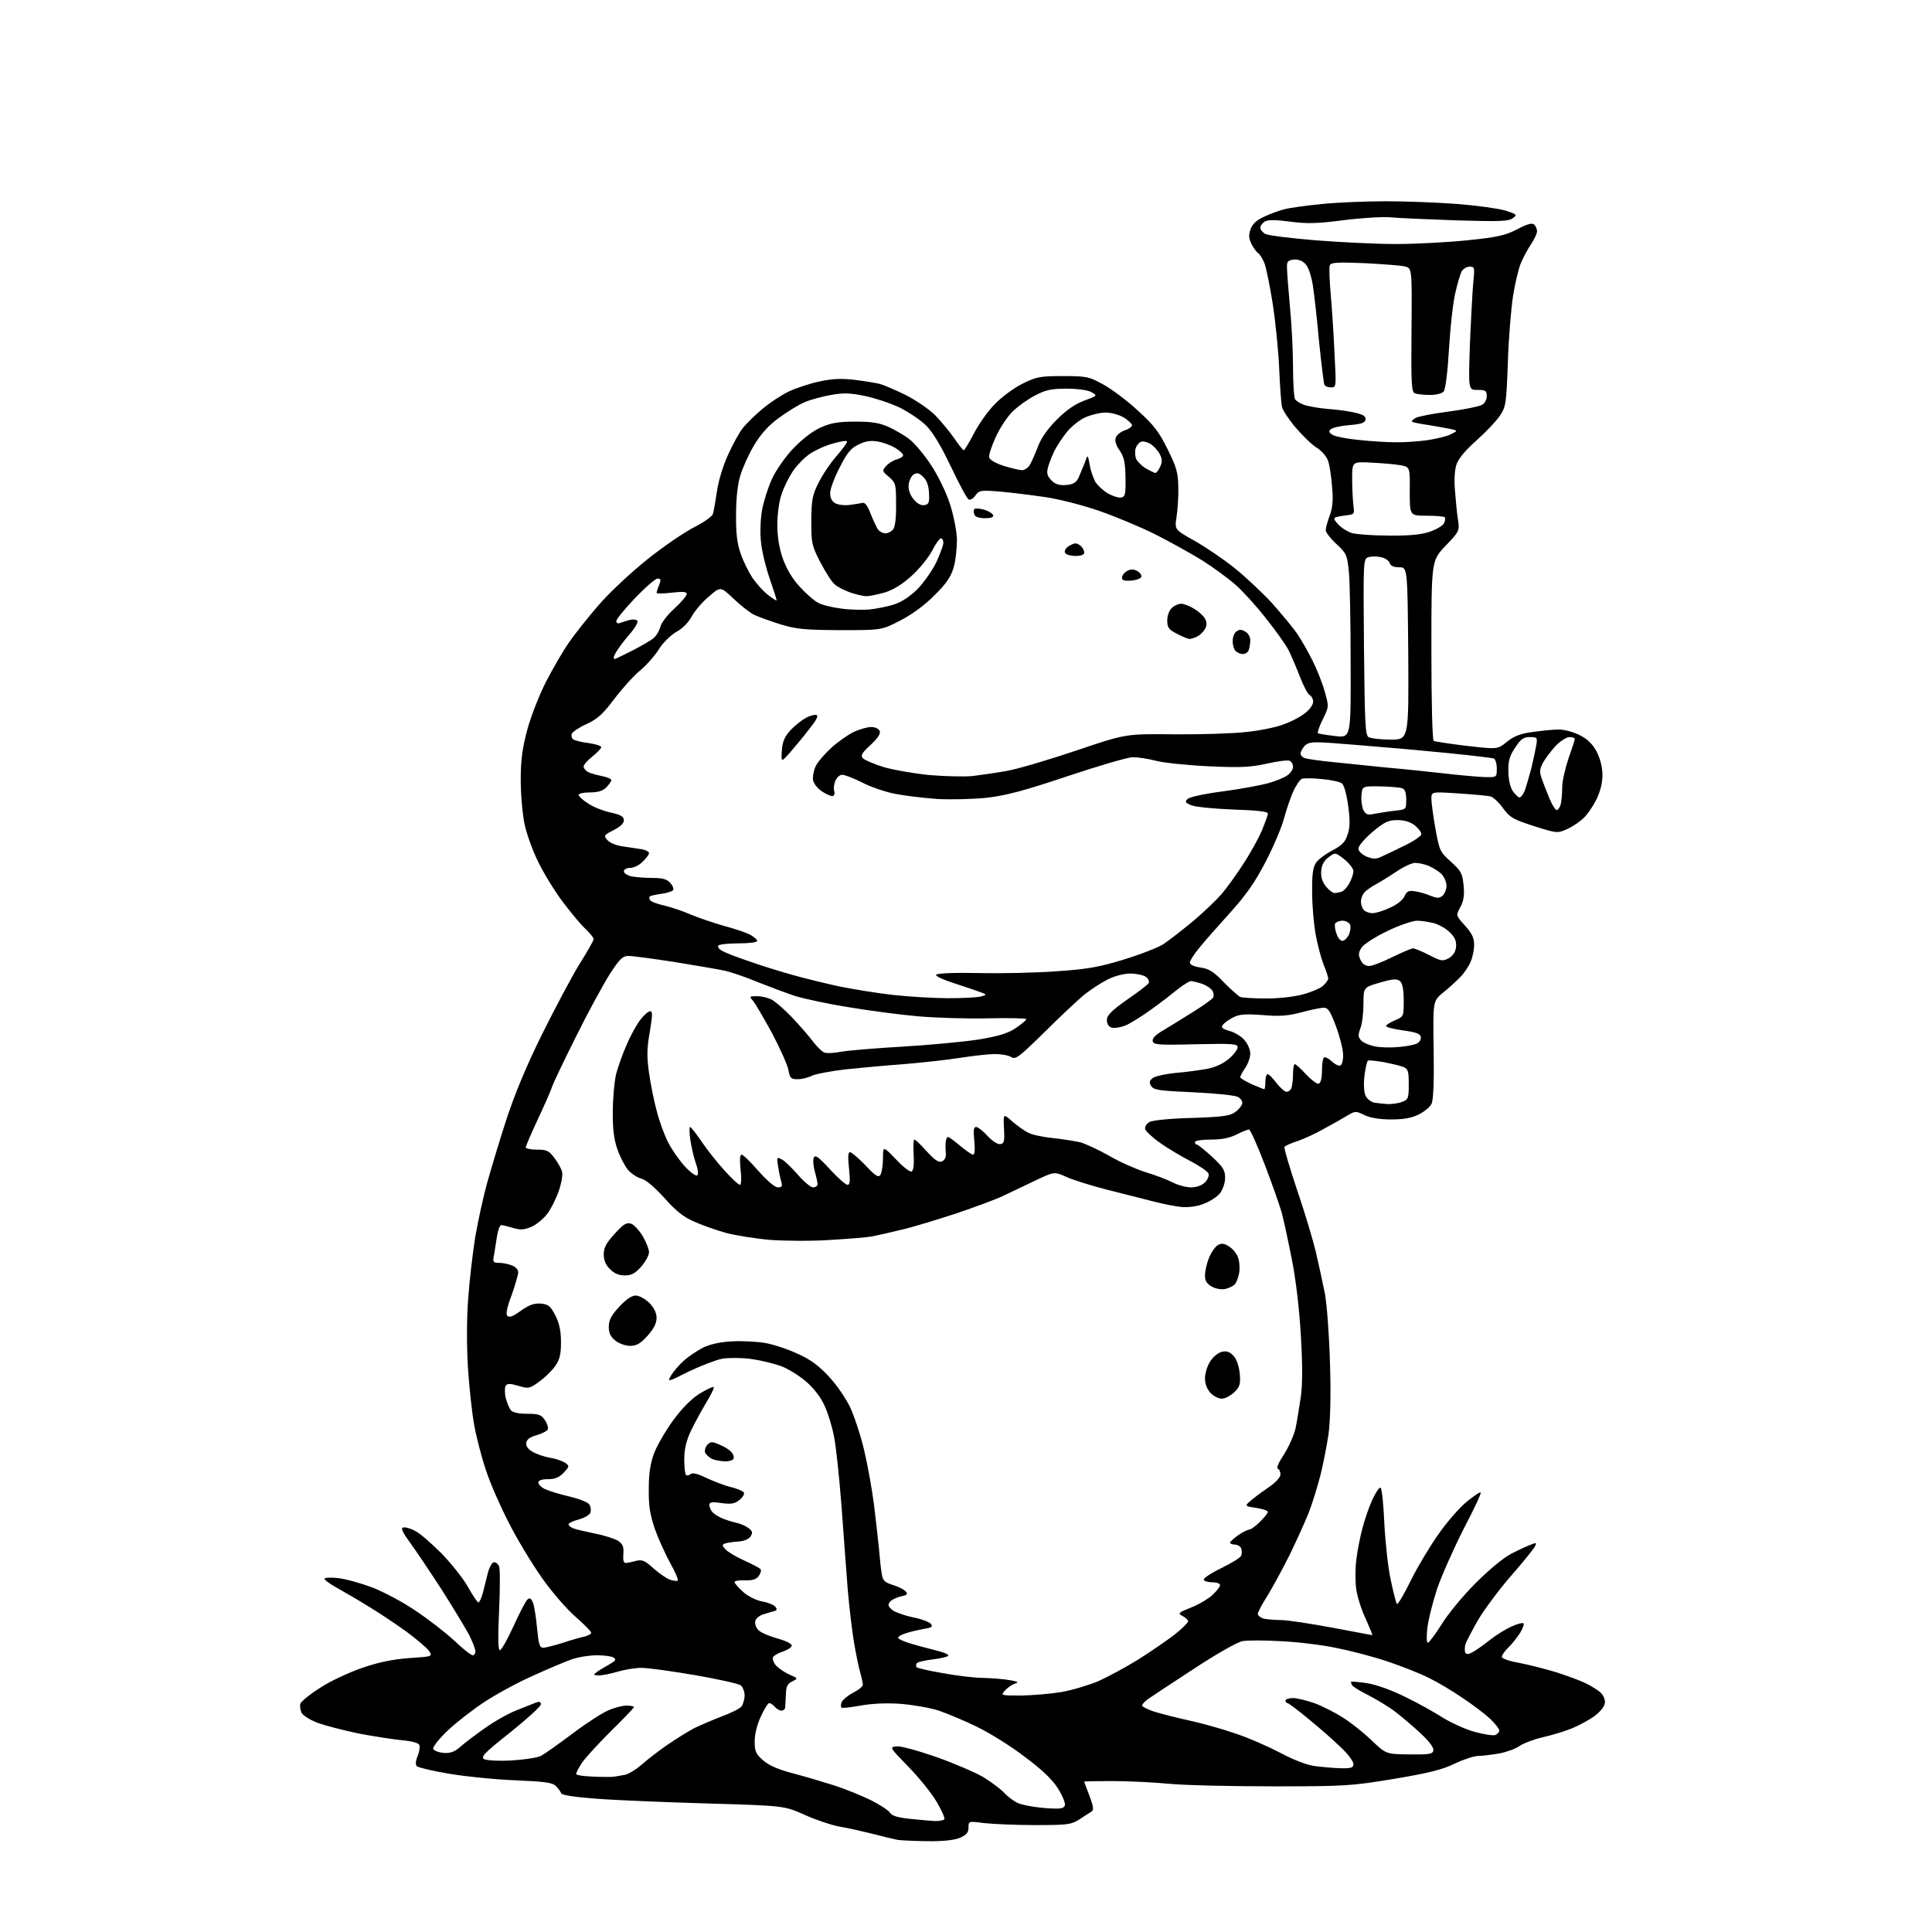 <?xml version="1.0" encoding="UTF-8" standalone="no"?>
<svg 
  version="1.1" 
  xmlns="http://www.w3.org/2000/svg" 
  xmlns:xlink="http://www.w3.org/1999/xlink" 
  xmlns:svg="http://www.w3.org/2000/svg"
  xmlns:rdf="http://www.w3.org/1999/02/22-rdf-syntax-ns#"
  xmlns:cc="http://creativecommons.org/ns#"
  xmlns:dc="http://purl.org/dc/elements/1.1/"
  viewBox="0 0 768 768"
  width="768"
  height="768"
>
<style>svg {background-color: white; }</style>"
<path stroke="none" fill="black" fill-rule="evenodd" d="M368.3,731.9C362.9,731.8 357.6,731.6 356.5,731.3C355.4,731.1 351.1,730.1 347.0,729.0C342.9,728.0 336.9,726.6 333.7,726.1C330.5,725.5 324.2,723.4 319.8,721.4C311.7,717.8 311.7,717.8 281.0,716.9C264.1,716.4 244.3,715.6 236.9,715.0C228.7,714.4 223.4,713.6 223.1,712.9C222.9,712.3 222.0,711.0 221.0,710.0C219.6,708.6 216.7,708.2 204.9,707.7C197.0,707.4 185.1,706.2 178.6,705.1C172.0,704.0 166.2,702.6 165.7,702.1C165.1,701.5 165.2,700.0 166.0,698.1C166.7,696.4 167.0,694.4 166.7,693.7C166.4,692.8 163.7,692.1 159.2,691.7C155.4,691.3 147.7,690.1 142.1,689.0C136.5,687.8 129.4,686.0 126.4,684.9C123.4,683.8 120.5,682.0 119.9,680.9C119.4,679.8 119.1,678.2 119.4,677.2C119.8,676.3 123.3,673.4 127.3,670.9C131.2,668.3 138.8,664.8 144.0,663.0C150.7,660.7 156.2,659.6 162.8,659.1C172.0,658.5 172.0,658.5 170.5,656.2C169.6,655.0 165.6,651.6 161.7,648.7C157.7,645.8 151.1,641.4 147.0,638.9C142.9,636.3 137.1,633.0 134.3,631.4C131.4,629.8 129.0,628.1 129.0,627.6C129.0,627.1 131.4,627.0 134.3,627.3C137.2,627.6 143.3,629.3 147.9,631.0C152.5,632.8 160.3,636.9 165.2,640.3C170.2,643.6 177.0,648.9 180.5,652.1C183.9,655.4 187.3,658.0 187.9,658.0C188.5,658.0 189.0,657.3 189.0,656.5C189.0,655.6 187.9,652.8 186.6,650.1C185.2,647.5 180.4,639.5 175.9,632.4C171.3,625.3 165.6,616.8 163.2,613.5C159.9,609.0 159.2,607.4 160.3,607.2C161.2,607.0 163.3,607.6 165.1,608.6C166.9,609.5 171.5,613.5 175.4,617.4C179.3,621.4 184.1,627.4 186.0,630.8C187.9,634.2 189.8,637.0 190.2,637.0C190.6,637.0 191.4,635.2 192.0,633.0C192.5,630.8 193.5,627.2 194.0,625.0C194.6,622.8 195.7,621.0 196.4,621.0C197.2,621.0 198.1,621.8 198.4,622.7C198.8,623.6 198.8,631.5 198.4,640.2C197.9,650.7 198.0,656.0 198.7,656.0C199.3,656.0 201.7,651.7 204.1,646.5C206.5,641.2 209.0,636.4 209.7,635.8C210.6,635.0 211.2,635.4 211.9,637.2C212.4,638.5 213.1,643.0 213.5,647.3C214.1,653.6 214.5,655.0 215.9,655.0C216.9,655.0 220.3,654.1 223.6,653.1C226.8,652.0 230.7,650.9 232.2,650.6C233.8,650.2 235.0,649.6 235.0,649.0C235.0,648.5 232.2,645.7 228.9,642.8C225.5,639.9 219.4,632.9 215.4,627.2C211.4,621.5 205.4,611.6 202.2,605.2C198.9,598.8 194.8,589.5 193.2,584.5C191.5,579.5 189.4,571.5 188.5,566.5C187.6,561.5 186.5,551.2 186.0,543.5C185.5,535.3 185.5,524.1 186.1,516.4C186.6,509.2 187.9,498.1 188.9,491.8C190.0,485.5 192.1,475.8 193.6,470.4C195.1,464.9 198.5,453.7 201.2,445.3C204.5,435.2 209.2,423.8 215.4,411.3C220.5,401.0 227.2,388.4 230.3,383.3C233.5,378.3 236.0,373.8 236.0,373.3C236.0,372.8 234.6,371.1 232.9,369.4C231.1,367.8 227.0,362.9 223.7,358.5C220.4,354.1 216.0,346.9 213.9,342.5C211.7,338.1 209.3,331.4 208.5,327.5C207.7,323.6 207.0,315.8 207.0,310.1C207.0,302.1 207.6,297.6 209.6,290.1C211.0,284.8 214.4,276.2 217.1,270.9C219.8,265.7 223.9,258.6 226.3,255.2C228.6,251.9 233.9,245.2 238.0,240.5C242.2,235.6 250.8,227.6 257.4,222.3C263.9,217.1 272.3,211.4 276.1,209.5C279.8,207.6 283.1,205.3 283.4,204.3C283.7,203.3 284.4,199.3 285.0,195.3C285.6,191.1 287.4,185.2 289.4,180.8C291.2,176.8 293.8,172.1 295.1,170.4C296.4,168.7 299.9,165.2 302.9,162.7C305.8,160.2 310.7,157.0 313.6,155.6C316.6,154.2 322.1,152.4 325.9,151.6C331.0,150.5 334.6,150.4 339.8,151.0C343.7,151.5 348.1,152.2 349.7,152.6C351.2,153.0 355.9,155.0 360.0,157.0C364.1,159.1 369.4,162.7 371.8,165.1C374.1,167.5 377.5,171.6 379.3,174.2C381.1,176.8 382.8,179.0 383.1,179.0C383.4,179.0 385.2,176.0 387.1,172.4C389.0,168.7 392.7,163.4 395.5,160.6C398.2,157.8 403.2,154.1 406.5,152.5C412.0,149.8 413.4,149.5 422.5,149.5C431.9,149.5 432.9,149.7 438.5,152.8C441.8,154.6 448.0,159.2 452.2,163.1C458.6,168.9 460.7,171.6 464.1,178.5C467.7,185.7 468.3,187.9 468.4,193.7C468.5,197.4 468.1,202.8 467.7,205.5C466.9,210.5 466.9,210.5 474.7,214.9C479.0,217.3 486.1,222.1 490.5,225.6C494.9,229.1 501.7,235.5 505.6,239.7C509.4,244.0 514.0,249.5 515.7,252.0C517.4,254.5 520.1,259.3 521.8,262.7C523.5,266.1 525.7,271.6 526.6,274.9C528.3,280.9 528.3,280.9 525.8,286.0C524.4,288.8 523.6,291.2 523.9,291.5C524.3,291.7 527.4,292.2 530.8,292.6C537.0,293.3 537.0,293.3 536.9,263.9C536.9,247.7 536.6,231.3 536.2,227.3C535.5,220.5 535.2,219.9 531.2,216.2C528.9,214.1 527.0,211.6 527.0,210.8C527.0,209.9 527.7,207.3 528.6,204.9C529.8,201.6 530.0,198.6 529.5,193.3C529.2,189.3 528.5,184.7 527.9,183.1C527.3,181.4 525.3,179.1 523.3,177.9C521.4,176.7 517.7,173.1 514.9,169.8C512.2,166.6 509.8,162.9 509.6,161.7C509.3,160.5 508.8,153.7 508.5,146.5C508.2,139.3 507.0,127.7 505.9,120.6C504.8,113.6 503.3,106.3 502.6,104.5C501.8,102.7 500.7,100.9 500.1,100.6C499.5,100.2 498.3,98.6 497.5,97.0C496.4,94.8 496.3,93.5 497.1,91.2C497.8,89.1 499.5,87.5 502.4,86.2C504.7,85.1 508.4,83.7 510.5,83.2C512.7,82.6 519.4,81.7 525.4,81.1C531.4,80.5 542.9,80.0 550.9,80.0C558.9,80.0 571.7,80.5 579.5,81.1C587.2,81.7 595.7,82.9 598.4,83.7C603.1,85.2 603.2,85.4 601.4,86.7C599.8,88.0 596.2,88.1 579.0,87.6C567.7,87.2 556.0,86.7 553.0,86.4C550.0,86.1 541.6,86.6 534.3,87.5C523.6,88.9 519.5,89.0 512.9,88.1C507.4,87.4 504.2,87.3 502.9,88.0C501.9,88.6 501.0,89.7 501.0,90.5C501.0,91.3 501.9,92.4 503.0,93.0C504.1,93.6 513.0,94.7 522.7,95.5C532.5,96.3 547.0,97.0 555.0,97.0C563.0,97.0 575.8,96.3 583.5,95.5C595.2,94.3 598.4,93.6 603.2,91.1C607.2,89.0 609.1,88.5 609.9,89.3C610.5,89.9 611.0,91.1 611.0,92.0C611.0,92.8 609.9,95.1 608.6,97.1C607.3,99.0 605.5,102.4 604.6,104.5C603.7,106.6 602.3,112.4 601.5,117.4C600.7,122.4 599.7,134.4 599.4,144.0C598.8,160.6 598.6,161.7 596.2,165.3C594.8,167.4 590.6,171.8 586.9,175.1C582.5,179.0 579.7,182.4 579.0,184.6C578.2,186.8 578.0,191.0 578.4,195.3C578.7,199.3 579.2,204.4 579.6,206.8C580.2,211.0 580.1,211.3 574.6,217.0C569.0,222.9 569.0,222.9 569.0,258.4C569.0,279.5 569.4,294.1 569.9,294.5C570.5,294.8 576.4,295.7 583.1,296.5C595.3,297.9 595.3,297.9 599.0,294.9C601.7,292.7 604.4,291.6 609.1,291.0C612.6,290.5 617.3,290.0 619.6,290.0C621.9,290.0 625.6,291.0 628.1,292.3C631.2,293.9 633.2,295.9 634.8,299.0C636.2,301.8 637.0,305.2 637.0,308.2C637.0,311.3 636.1,314.7 634.6,317.8C633.3,320.4 631.1,323.7 629.6,325.1C628.2,326.5 625.3,328.5 623.1,329.5C619.1,331.3 619.0,331.3 609.8,328.4C601.5,325.7 600.2,325.0 597.5,321.3C595.9,319.0 593.6,316.9 592.5,316.6C591.4,316.3 585.7,315.8 579.8,315.4C569.0,314.7 569.0,314.7 569.0,317.5C569.0,319.0 569.7,324.3 570.6,329.4C572.2,338.2 572.4,338.6 576.7,342.5C580.8,346.2 581.3,347.1 581.8,351.9C582.2,356.0 581.8,358.2 580.5,360.6C578.7,363.9 578.7,363.9 582.4,368.0C585.1,371.0 586.0,372.9 586.0,375.5C586.0,377.5 585.4,380.5 584.6,382.3C583.9,384.1 582.0,386.9 580.4,388.5C578.8,390.1 575.7,393.0 573.5,394.7C569.6,398.0 569.6,398.0 569.9,417.4C570.1,430.3 569.8,437.5 569.0,438.9C568.4,440.1 566.2,441.9 564.0,443.0C561.2,444.4 558.1,445.0 553.1,445.0C548.5,445.0 544.8,444.4 542.5,443.3C539.0,441.6 538.7,441.6 535.7,443.4C533.9,444.5 529.8,446.8 526.5,448.6C523.2,450.5 518.4,452.7 515.8,453.6C513.2,454.4 510.8,455.5 510.6,455.9C510.3,456.3 512.6,464.0 515.6,473.0C518.7,482.0 522.0,493.2 523.1,497.8C524.2,502.5 525.8,509.9 526.7,514.4C527.5,518.9 528.4,531.2 528.7,542.2C529.1,554.9 528.8,564.8 528.1,570.2C527.4,574.8 526.0,582.0 524.9,586.4C523.8,590.7 521.8,597.2 520.4,600.9C519.0,604.5 515.5,612.2 512.7,618.0C509.8,623.8 505.8,631.1 503.8,634.4C501.7,637.6 500.0,640.9 500.0,641.5C500.0,642.2 501.0,643.0 502.2,643.4C503.5,643.7 506.6,644.0 509.2,644.0C511.7,644.0 520.9,645.4 529.5,647.0C538.1,648.6 545.3,650.0 545.5,650.0C545.7,650.0 544.5,647.1 542.9,643.5C541.2,640.0 539.5,634.6 539.1,631.5C538.7,628.5 538.7,623.2 539.2,619.7C539.6,616.3 540.7,610.8 541.6,607.5C542.4,604.2 544.2,599.1 545.5,596.2C546.9,593.2 548.3,591.1 548.8,591.4C549.3,591.7 550.0,598.1 550.3,605.7C550.7,613.3 551.8,623.5 552.9,628.3C553.9,633.1 555.0,637.3 555.3,637.6C555.6,638.0 558.2,633.7 560.9,628.1C563.7,622.5 568.7,614.2 572.0,609.6C575.2,605.0 580.2,599.3 583.0,597.0C585.8,594.7 588.3,593.0 588.6,593.3C588.9,593.6 585.9,600.0 581.9,607.6C578.0,615.3 573.2,626.0 571.3,631.5C569.5,637.0 567.7,644.1 567.4,647.2C567.0,650.5 567.1,653.0 567.6,653.0C568.1,653.0 570.5,649.7 573.0,645.8C575.4,641.8 581.5,634.4 586.5,629.4C592.0,623.9 597.7,619.2 600.8,617.6C603.7,616.1 607.2,614.5 608.6,614.0C610.8,613.1 611.0,613.2 610.0,615.0C609.4,616.0 605.2,621.3 600.5,626.6C595.9,631.9 590.1,639.7 587.6,643.9C585.2,648.1 582.9,652.5 582.5,653.7C582.2,655.0 582.2,656.4 582.5,657.0C582.9,657.7 583.9,657.6 585.3,656.8C586.5,656.2 589.5,654.1 592.0,652.1C594.5,650.1 598.5,647.6 600.8,646.6C603.1,645.5 605.3,645.0 605.6,645.3C606.0,645.6 605.3,647.4 604.2,649.2C603.0,651.0 601.0,653.6 599.6,654.9C598.2,656.3 597.0,657.9 597.0,658.6C597.0,659.3 599.8,660.3 603.8,661.0C607.5,661.7 614.1,663.4 618.5,664.7C622.9,666.1 628.3,668.1 630.5,669.2C632.7,670.3 635.3,671.9 636.2,672.8C637.2,673.6 638.0,675.3 638.0,676.6C638.0,678.0 636.6,680.0 634.2,681.9C632.1,683.5 627.9,685.8 625.0,687.0C622.1,688.2 616.8,689.8 613.2,690.6C609.7,691.4 605.6,693.0 604.1,694.0C602.7,695.1 599.1,696.4 596.1,697.0C593.2,697.5 589.4,698.0 587.7,698.0C586.0,698.0 581.8,699.4 578.4,701.0C573.6,703.4 568.1,704.8 554.3,707.1C537.4,709.9 535.0,710.1 506.5,710.1C490.0,710.1 471.3,709.7 465.0,709.1C458.7,708.5 448.4,708.0 442.2,708.0C436.1,708.0 431.0,708.1 431.0,708.2C431.0,708.4 431.9,710.9 433.1,713.9C434.7,718.3 434.9,719.5 433.8,720.2C433.1,720.6 430.9,722.0 429.0,723.3C425.8,725.3 424.3,725.5 411.5,725.5C403.8,725.5 394.7,725.1 391.2,724.7C385.0,723.9 385.0,723.9 385.0,726.5C385.0,728.5 384.2,729.4 381.5,730.6C379.2,731.5 374.8,732.0 368.3,731.9zM371.7,723.9C373.4,723.9 375.1,723.6 375.4,723.2C375.7,722.7 374.3,719.6 372.3,716.2C370.3,712.8 365.3,706.6 361.1,702.3C353.6,694.6 353.5,694.5 356.4,694.2C358.0,694.0 364.9,695.9 372.4,698.5C379.6,701.1 388.0,704.7 391.0,706.5C394.0,708.4 397.6,711.0 399.0,712.5C400.4,714.0 402.7,715.8 404.3,716.6C405.8,717.4 410.5,718.3 414.9,718.7C421.4,719.2 422.8,719.0 423.3,717.7C423.6,716.9 422.4,713.9 420.6,711.0C418.4,707.5 414.3,703.5 407.4,698.4C402.0,694.2 393.4,688.9 388.5,686.5C383.6,684.1 376.7,681.2 373.2,680.0C369.8,678.9 362.9,677.7 358.0,677.3C352.1,676.9 346.5,677.2 342.0,678.0C338.1,678.7 334.8,679.1 334.5,678.8C334.2,678.5 334.2,677.5 334.6,676.6C335.0,675.7 337.0,674.0 339.1,672.9C341.3,671.8 343.0,670.4 343.0,669.7C343.0,669.0 342.5,666.9 342.0,665.0C341.4,663.1 340.3,657.7 339.5,653.0C338.7,648.3 337.6,638.9 337.0,632.0C336.5,625.1 335.3,610.0 334.5,598.5C333.6,587.0 332.3,574.5 331.5,570.9C330.8,567.2 329.2,561.9 327.9,559.1C326.6,555.9 323.8,552.2 320.8,549.5C318.1,547.1 313.5,544.2 310.6,543.1C307.6,542.0 302.2,540.7 298.5,540.2C294.7,539.7 289.7,539.7 287.1,540.1C284.6,540.6 278.6,542.9 273.8,545.2C265.2,549.5 265.2,549.5 266.8,546.7C267.8,545.1 270.0,542.5 271.8,540.9C273.6,539.3 277.0,537.0 279.3,535.8C282.1,534.4 286.0,533.5 291.0,533.2C295.1,533.0 301.2,533.3 304.4,533.9C307.7,534.5 313.4,536.4 317.2,538.2C322.2,540.4 325.6,543.0 329.5,547.2C332.5,550.4 336.2,555.8 337.9,559.3C339.5,562.7 342.0,570.2 343.4,576.0C344.8,581.8 346.6,591.7 347.4,598.0C348.2,604.3 349.1,612.6 349.5,616.5C349.8,620.4 350.3,624.7 350.6,626.2C351.0,628.4 352.0,629.2 355.1,630.1C357.3,630.8 359.5,631.9 360.1,632.7C361.0,633.7 360.6,634.1 358.1,634.6C356.4,635.0 354.5,635.9 353.8,636.7C352.8,638.0 353.0,638.5 354.7,640.0C355.9,640.9 359.6,642.2 362.8,642.9C366.1,643.5 369.3,644.7 370.0,645.5C370.9,646.6 370.5,647.0 367.3,647.5C365.2,647.9 362.0,648.6 360.2,649.2C358.5,649.7 357.0,650.6 357.0,651.0C357.0,651.5 359.4,652.6 362.2,653.4C365.1,654.3 369.6,655.4 372.2,656.1C374.9,656.7 377.0,657.6 377.0,658.1C377.0,658.5 374.3,659.2 371.0,659.6C367.7,660.0 364.7,660.7 364.4,661.2C364.1,661.7 364.1,662.4 364.4,662.8C364.8,663.1 369.4,664.2 374.8,665.1C380.1,666.1 387.4,667.0 391.0,667.0C394.6,667.1 399.3,667.5 401.5,667.9C404.8,668.5 405.1,668.7 403.4,669.3C402.2,669.7 400.5,670.9 399.5,672.0C397.7,674.0 397.8,674.0 406.1,674.0C410.7,673.9 417.9,673.3 422.0,672.6C426.1,671.9 432.7,669.9 436.6,668.3C440.4,666.6 447.6,662.7 452.6,659.6C457.5,656.5 463.9,652.1 466.9,649.8C469.9,647.4 472.3,645.0 472.3,644.5C472.3,644.0 471.3,643.0 470.1,642.4C468.1,641.3 468.3,641.1 473.5,639.0C476.6,637.8 480.4,635.5 482.0,634.0C483.7,632.4 485.0,630.7 485.0,630.1C485.0,629.5 483.7,629.0 482.1,629.0C480.4,629.0 478.8,628.6 478.5,628.0C478.2,627.5 481.3,625.4 485.4,623.4C489.5,621.4 493.1,619.2 493.4,618.4C493.7,617.6 493.7,616.3 493.4,615.5C493.0,614.7 491.9,614.0 490.9,614.0C489.9,614.0 489.0,613.7 489.0,613.2C489.0,612.8 490.5,611.5 492.3,610.2C494.1,609.0 496.1,608.0 496.7,608.0C497.3,608.0 499.2,606.6 500.9,604.9C502.6,603.2 504.0,601.5 504.0,601.0C504.0,600.5 501.9,599.8 499.3,599.4C494.6,598.7 494.6,598.7 497.7,596.1C499.4,594.7 502.7,592.3 504.9,590.8C507.3,589.1 509.0,587.2 509.0,586.1C509.0,585.0 508.5,584.0 507.9,583.8C507.3,583.6 508.4,581.2 510.3,578.3C512.2,575.4 514.3,570.7 515.0,567.8C515.6,564.9 516.5,559.2 517.1,555.2C517.8,550.3 517.8,542.4 517.1,530.7C516.5,520.4 515.1,508.3 513.5,500.5C512.1,493.4 510.3,485.0 509.5,482.0C508.6,479.0 505.6,470.3 502.7,462.8C499.8,455.2 497.0,449.0 496.5,449.0C495.9,449.0 493.7,449.9 491.5,451.0C488.8,452.4 485.6,453.0 481.3,453.0C477.8,453.0 475.0,453.4 475.0,454.0C475.0,454.6 475.4,455.0 475.8,455.0C476.2,455.0 478.9,457.2 481.8,459.8C486.2,463.9 487.0,465.2 487.0,468.2C487.0,470.2 486.1,472.8 485.0,474.3C483.9,475.7 481.0,477.6 478.6,478.5C475.9,479.6 472.5,480.0 469.8,479.8C467.4,479.6 462.4,478.6 458.5,477.6C454.6,476.6 446.3,474.5 440.0,472.9C433.7,471.3 426.4,469.0 423.8,467.8C419.1,465.7 419.1,465.7 411.3,469.4C407.0,471.5 401.2,474.2 398.5,475.5C395.8,476.8 387.4,479.9 380.0,482.4C372.6,484.8 362.9,487.8 358.5,488.8C354.1,489.9 348.7,491.1 346.6,491.5C344.4,491.9 336.9,492.5 329.9,492.9C322.9,493.4 312.4,493.3 306.4,492.9C300.5,492.4 292.4,491.1 288.6,490.1C284.7,489.0 279.0,487.0 275.9,485.6C271.7,483.8 268.6,481.3 264.0,476.1C260.0,471.7 256.6,468.9 254.9,468.5C253.3,468.1 251.0,466.6 249.6,465.0C248.3,463.4 246.4,459.7 245.4,456.8C244.1,453.1 243.5,448.7 243.6,442.0C243.6,436.8 244.2,430.0 244.9,427.0C245.7,424.0 247.6,418.6 249.2,415.1C250.7,411.5 253.2,407.1 254.6,405.3C256.0,403.5 257.7,402.0 258.4,402.0C259.5,402.0 259.4,403.5 258.3,410.2C257.1,416.9 257.1,420.1 258.0,426.5C258.6,430.9 260.0,437.8 261.1,441.8C262.1,445.8 264.2,451.4 265.6,454.1C267.0,456.9 270.0,461.2 272.2,463.6C274.5,466.1 276.7,467.7 277.2,467.2C277.7,466.7 277.4,464.5 276.5,462.1C275.7,459.8 274.8,455.7 274.4,453.0C274.0,450.2 274.0,448.0 274.3,448.0C274.7,448.0 276.7,450.6 278.9,453.8C281.1,457.1 285.2,462.2 288.0,465.3C290.9,468.5 293.6,471.0 294.1,471.0C294.7,471.0 294.8,468.6 294.4,465.0C294.0,461.1 294.1,459.0 294.8,459.0C295.4,459.0 298.4,461.9 301.5,465.5C305.0,469.4 308.0,472.0 309.2,472.0C310.8,472.0 311.1,471.6 310.6,469.8C310.2,468.5 309.6,465.8 309.3,463.6C308.7,460.0 308.8,459.8 310.8,460.9C312.0,461.5 314.8,464.3 317.2,467.0C319.6,469.8 322.3,472.0 323.2,472.0C324.2,472.0 325.0,471.4 325.0,470.8C325.0,470.1 324.5,467.8 323.9,465.7C323.3,463.5 323.1,461.1 323.5,460.2C324.0,458.9 325.4,459.9 329.9,464.8C333.0,468.2 336.2,471.0 336.9,471.0C337.9,471.0 338.0,469.4 337.5,464.5C337.0,459.9 337.1,458.0 337.9,458.0C338.5,458.0 341.3,460.4 344.0,463.2C348.1,467.6 349.2,468.2 350.0,467.0C350.5,466.2 351.0,463.2 351.0,460.5C351.0,455.5 351.0,455.5 356.1,460.8C358.8,463.7 361.6,465.9 362.3,465.7C363.1,465.4 363.4,463.3 363.2,459.2C363.0,455.8 363.1,453.0 363.5,453.0C363.9,453.0 366.1,455.1 368.4,457.7C371.5,461.1 373.1,462.2 374.4,461.7C375.4,461.3 376.1,460.1 376.0,458.8C375.9,457.5 375.8,455.5 375.9,454.2C376.0,453.0 376.4,452.0 376.8,452.0C377.3,452.0 379.5,453.6 381.7,455.5C384.0,457.4 386.3,459.0 386.8,459.0C387.5,459.0 387.6,456.9 387.3,453.5C386.9,449.3 387.0,448.0 388.0,448.0C388.8,448.0 390.8,449.6 392.6,451.6C394.6,453.7 396.6,455.0 397.7,454.8C399.2,454.5 399.4,453.6 399.1,448.5C398.8,442.6 398.8,442.6 402.4,445.8C404.4,447.5 407.3,449.6 408.8,450.3C410.3,451.1 414.6,452.0 418.5,452.4C422.4,452.8 427.3,453.6 429.5,454.1C431.6,454.7 436.8,457.1 441.0,459.5C445.1,461.9 451.5,464.7 455.2,465.9C458.9,467.0 463.7,468.8 465.9,469.9C468.1,471.1 471.5,472.0 473.5,472.0C475.7,472.0 477.8,471.2 479.0,470.0C480.1,468.9 480.7,467.4 480.4,466.5C480.0,465.6 476.8,463.4 473.1,461.5C469.5,459.6 464.0,456.4 461.0,454.2C458.0,452.1 455.4,449.6 455.2,448.8C455.0,447.9 455.8,446.6 457.0,446.0C458.2,445.3 465.6,444.6 473.8,444.4C485.9,444.0 488.9,443.6 491.0,442.1C492.4,441.1 493.6,439.6 493.8,438.7C494.0,437.8 493.2,436.6 492.0,436.0C490.8,435.4 482.9,434.6 474.3,434.2C460.8,433.6 458.6,433.3 457.6,431.7C456.7,430.3 456.9,429.6 458.3,428.5C459.3,427.8 463.4,426.9 467.3,426.5C471.3,426.2 476.9,425.4 479.8,424.9C483.3,424.2 486.3,422.8 488.6,420.8C490.5,419.2 492.0,417.1 492.0,416.3C492.0,414.9 489.8,414.8 475.3,415.1C460.2,415.5 458.5,415.3 458.2,413.8C458.0,412.7 459.5,411.2 462.7,409.4C465.3,407.8 470.6,404.6 474.5,402.1C478.4,399.7 481.8,397.2 482.2,396.6C482.6,396.1 482.5,394.8 482.0,393.9C481.5,393.0 479.6,391.7 477.9,391.1C476.1,390.5 474.1,390.0 473.4,390.0C472.8,390.0 470.4,391.5 468.2,393.2C466.0,395.0 461.3,398.7 457.6,401.3C454.0,403.9 449.4,406.8 447.5,407.6C445.5,408.4 443.0,408.8 441.9,408.5C440.7,408.1 440.0,407.0 440.0,405.5C440.0,403.6 441.8,401.8 448.0,397.4C452.4,394.4 456.3,391.4 456.6,390.8C457.0,390.2 456.5,389.1 455.5,388.3C454.4,387.6 451.7,387.0 449.3,387.0C446.7,387.0 443.0,388.0 440.2,389.4C437.5,390.8 433.4,393.5 430.9,395.5C428.5,397.5 421.4,404.1 415.2,410.3C405.1,420.2 403.7,421.3 402.0,420.2C400.9,419.5 398.0,419.0 395.5,419.0C393.0,419.0 386.8,419.7 381.7,420.5C376.7,421.3 366.6,422.4 359.5,423.0C352.4,423.5 341.8,424.5 336.0,425.1C330.2,425.8 324.3,426.9 322.8,427.6C321.3,428.4 318.7,429.0 317.1,429.0C314.4,429.0 314.0,428.6 313.4,425.3C313.0,423.2 310.0,416.6 306.8,410.5C303.5,404.5 300.1,398.7 299.3,397.8C297.8,396.1 297.9,396.0 300.9,396.0C302.7,396.0 305.3,396.6 306.8,397.4C308.3,398.2 312.0,401.4 315.0,404.6C318.1,407.9 321.8,412.1 323.3,414.2C324.9,416.2 326.8,418.1 327.7,418.4C328.6,418.8 331.8,418.6 334.9,418.0C338.0,417.5 349.1,416.6 359.5,416.0C369.9,415.4 383.3,414.1 389.2,413.2C397.4,411.8 400.8,410.7 403.9,408.6C406.2,407.0 408.0,405.5 408.0,405.1C408.0,404.8 401.1,404.6 392.8,404.8C384.4,405.0 371.9,404.6 365.0,404.0C358.1,403.4 345.8,401.8 337.5,400.4C329.2,399.1 319.6,397.0 316.0,395.9C312.4,394.7 305.8,392.2 301.2,390.4C296.7,388.5 290.9,386.5 288.2,385.9C285.6,385.3 276.6,383.8 268.1,382.4C259.6,381.1 251.4,380.0 249.9,380.0C247.5,380.0 246.4,381.1 242.4,387.2C239.9,391.2 233.8,402.3 229.0,412.0C224.2,421.6 219.9,430.6 219.5,431.9C219.1,433.2 216.6,439.0 213.9,444.7C211.2,450.5 209.0,455.6 209.0,456.1C209.0,456.6 211.0,457.0 213.4,457.0C217.3,457.0 218.2,457.4 220.3,460.2C221.7,462.0 223.1,464.5 223.4,465.7C223.8,466.9 223.2,470.3 222.1,473.5C221.0,476.6 218.9,480.8 217.4,482.7C215.9,484.6 213.1,486.9 211.2,487.7C208.3,488.9 206.8,489.0 203.9,488.1C201.9,487.5 199.8,487.0 199.3,487.0C198.7,487.0 198.0,488.9 197.6,491.2C197.2,493.6 196.7,497.0 196.4,498.8C195.8,501.7 196.0,502.0 198.3,502.0C199.7,502.0 202.0,502.4 203.4,503.0C204.9,503.5 206.0,504.7 206.0,505.7C206.0,506.7 204.8,510.8 203.4,514.8C201.5,519.8 201.0,522.4 201.7,523.1C202.5,523.9 204.1,523.2 207.1,521.0C210.4,518.7 212.3,518.0 215.0,518.2C218.0,518.5 218.8,519.1 220.8,523.0C222.4,526.1 223.0,529.2 223.0,533.6C223.0,538.3 222.5,540.5 220.7,543.0C219.5,544.8 216.6,547.6 214.4,549.2C210.5,552.0 210.1,552.1 206.1,550.9C202.6,549.9 201.7,549.9 201.0,550.9C200.6,551.6 200.6,553.7 201.0,555.6C201.5,557.5 202.4,559.7 203.0,560.5C203.8,561.5 206.1,562.0 209.6,562.0C214.2,562.0 215.2,562.4 216.6,564.5C217.5,565.8 218.0,567.5 217.8,568.1C217.6,568.8 215.6,569.8 213.4,570.5C210.7,571.2 209.4,572.2 209.2,573.5C209.0,574.8 209.9,576.1 211.7,577.1C213.2,578.0 216.4,579.1 218.7,579.5C220.9,579.8 223.6,580.8 224.7,581.5C226.4,582.8 226.4,582.9 224.1,585.4C222.3,587.3 220.6,588.0 217.8,588.0C215.3,588.0 214.0,588.5 214.0,589.3C214.0,590.1 215.2,591.3 216.8,592.0C218.3,592.7 222.6,594.0 226.4,594.9C230.2,595.8 233.8,597.2 234.3,598.1C234.9,599.0 235.0,600.4 234.7,601.3C234.4,602.2 232.3,603.4 230.1,604.0C227.8,604.6 226.0,605.5 226.0,605.9C226.0,606.4 226.8,607.1 227.8,607.5C228.7,607.9 232.6,608.8 236.4,609.6C240.2,610.3 244.4,611.7 245.7,612.5C247.6,613.8 248.0,614.8 247.8,617.8C247.6,620.6 247.9,621.4 249.0,621.3C249.8,621.2 251.7,620.8 253.1,620.4C255.3,619.9 256.6,620.5 259.7,623.4C261.9,625.3 264.8,627.4 266.2,627.9C267.6,628.4 269.1,628.6 269.4,628.3C269.7,627.9 268.4,624.8 266.4,621.3C264.5,617.8 261.7,611.7 260.3,607.7C258.4,602.1 257.8,598.6 257.9,591.9C257.9,585.7 258.5,581.8 260.0,577.7C261.2,574.6 264.6,568.7 267.6,564.6C271.2,559.7 274.8,556.1 278.1,554.0C280.9,552.3 283.4,551.1 283.7,551.4C284.0,551.7 282.6,554.5 280.6,557.8C278.7,561.0 275.9,566.1 274.5,569.1C272.8,572.8 272.0,576.2 272.0,580.1C272.0,583.2 272.3,586.0 272.7,586.3C273.0,586.7 273.8,586.5 274.5,586.0C275.3,585.3 277.3,585.8 280.8,587.5C283.6,588.8 287.9,590.5 290.4,591.1C293.0,591.7 295.3,592.7 295.7,593.3C296.0,593.9 295.3,595.2 294.0,596.2C292.1,597.8 290.7,598.0 286.8,597.5C282.9,596.9 282.0,597.1 282.0,598.3C282.0,599.2 282.6,600.5 283.4,601.3C284.2,602.1 286.1,603.2 287.7,603.8C289.2,604.4 291.6,605.1 293.0,605.4C294.4,605.7 296.4,606.6 297.5,607.4C299.1,608.6 299.3,609.2 298.4,610.7C297.7,611.8 295.9,612.6 293.4,612.8C291.3,612.9 288.9,613.3 288.1,613.6C287.0,614.0 287.0,614.4 288.4,615.9C289.3,616.9 292.8,619.0 296.0,620.4C299.3,621.9 302.2,623.4 302.4,623.9C302.7,624.3 302.3,625.5 301.6,626.5C300.7,627.8 299.1,628.3 296.1,628.2C293.9,628.1 292.0,628.4 292.0,628.9C292.0,629.4 293.6,631.2 295.5,632.9C297.6,634.7 300.7,636.2 303.0,636.6C305.2,637.0 307.5,637.9 308.1,638.6C309.0,639.6 308.9,640.1 307.9,640.4C307.1,640.6 305.1,641.2 303.5,641.7C301.7,642.3 300.4,643.4 300.2,644.6C300.0,645.7 300.7,647.3 301.7,648.2C302.7,649.1 306.1,650.5 309.3,651.4C312.9,652.4 315.0,653.6 314.7,654.3C314.5,655.0 312.8,656.0 311.0,656.6C309.1,657.2 307.4,658.3 307.2,658.9C307.0,659.6 307.6,661.1 308.6,662.2C309.7,663.3 312.0,664.9 313.9,665.7C317.3,667.2 317.3,667.2 314.9,668.4C313.0,669.3 312.5,670.4 312.4,673.5C312.3,675.7 312.2,678.1 312.1,678.8C312.1,679.4 311.4,680.0 310.6,680.0C309.9,680.0 308.7,679.3 308.0,678.5C307.3,677.7 306.3,677.0 305.8,677.0C305.3,677.0 303.8,679.4 302.5,682.2C301.0,685.4 300.0,689.3 300.0,692.1C300.0,696.2 300.4,697.2 303.4,699.8C305.7,701.8 309.4,703.4 315.1,704.9C319.7,706.1 327.1,708.3 331.5,709.7C335.9,711.1 342.5,713.8 346.2,715.6C349.9,717.5 353.3,719.7 353.8,720.6C354.5,721.8 356.8,722.5 361.6,723.0C365.4,723.4 369.9,723.8 371.7,723.9zM243.8,706.3C245.0,706.1 247.1,705.8 248.5,705.5C249.9,705.2 252.7,703.5 254.8,701.7C256.8,699.9 261.4,696.3 265.0,693.8C268.6,691.3 273.5,688.3 275.9,687.0C278.4,685.8 283.3,683.7 286.9,682.3C290.5,681.0 294.1,679.2 294.8,678.3C295.4,677.4 296.0,675.4 296.0,673.9C296.0,672.5 295.3,670.7 294.5,670.0C293.7,669.3 285.5,667.5 276.3,665.9C267.0,664.3 257.5,663.0 255.0,663.0C252.5,663.0 248.3,663.7 245.6,664.5C242.9,665.3 239.5,666.0 238.1,666.0C235.8,665.9 235.7,665.8 237.2,664.7C238.1,664.0 240.3,662.7 242.1,661.7C244.7,660.2 245.1,659.7 243.9,658.9C243.2,658.4 240.2,658.0 237.3,658.0C234.4,658.0 229.9,658.7 227.3,659.6C224.7,660.5 217.6,663.5 211.5,666.3C205.4,669.0 196.9,673.7 192.5,676.6C188.1,679.5 181.6,684.5 178.1,687.8C174.6,691.1 172.0,694.4 172.2,695.2C172.5,695.9 174.3,696.6 176.2,696.8C179.0,697.0 180.6,696.5 183.2,694.2C185.0,692.6 189.4,689.3 193.0,686.8C196.6,684.2 202.0,681.2 205.0,680.0C208.0,678.8 211.5,677.4 212.8,676.9C214.4,676.3 215.0,676.4 215.0,677.5C215.0,678.3 209.5,683.3 202.9,688.6C192.4,696.9 191.0,698.4 192.5,699.3C193.5,699.8 198.2,700.1 203.4,699.8C208.5,699.5 213.7,698.7 215.0,698.0C216.4,697.3 222.0,693.3 227.5,689.2C232.9,685.1 239.4,680.9 241.8,679.9C244.2,678.8 247.5,678.0 249.1,678.0C250.7,678.0 252.0,678.3 252.0,678.6C252.0,678.9 247.7,683.4 242.5,688.5C237.4,693.6 232.2,699.3 231.1,701.1C229.9,703.0 229.0,704.8 229.0,705.2C229.0,705.6 231.8,706.1 235.2,706.2C238.7,706.4 242.5,706.4 243.8,706.3zM532.8,702.9C537.2,703.0 538.0,702.7 538.0,701.2C538.0,700.2 535.9,697.3 533.2,694.8C530.6,692.2 524.9,687.2 520.5,683.6C516.2,680.0 512.2,677.0 511.8,677.0C511.4,677.0 511.0,676.5 511.0,676.0C511.0,675.5 512.3,675.0 514.0,675.0C515.6,675.0 519.5,676.0 522.7,677.1C525.9,678.3 530.9,680.9 533.9,682.8C536.9,684.7 542.0,688.7 545.2,691.8C551.0,697.3 551.0,697.3 560.2,697.4C568.2,697.5 569.5,697.3 569.8,695.8C570.0,694.7 568.1,692.2 564.8,689.1C561.9,686.4 557.3,682.5 554.7,680.5C552.1,678.5 547.3,675.6 544.0,673.9C540.8,672.3 537.8,670.5 537.5,669.9C537.1,669.3 537.0,668.7 537.1,668.5C537.3,668.4 540.2,668.6 543.5,669.1C547.1,669.7 553.1,671.8 558.5,674.5C563.5,676.9 570.3,680.7 573.7,682.9C577.2,685.0 582.9,687.6 586.4,688.5C590.0,689.5 593.6,690.0 594.4,689.7C595.3,689.3 596.0,688.5 596.0,687.9C596.0,687.3 594.4,685.2 592.4,683.3C590.4,681.4 585.5,677.7 581.6,675.1C577.7,672.4 571.7,668.8 568.2,667.1C564.7,665.3 557.3,662.4 551.7,660.5C546.1,658.6 536.9,656.2 531.3,655.1C525.7,653.9 515.8,652.7 509.2,652.4C502.7,652.0 495.8,652.0 493.8,652.4C491.8,652.8 483.3,657.6 474.4,663.5C465.6,669.2 457.5,674.6 456.2,675.5C455.0,676.4 454.0,677.5 454.0,678.0C454.0,678.4 456.1,679.5 458.8,680.4C461.4,681.2 467.6,682.8 472.6,683.9C477.7,685.0 486.0,687.3 491.1,689.1C496.3,690.8 504.2,694.3 508.8,696.7C513.8,699.4 519.2,701.5 522.3,702.0C525.2,702.4 529.9,702.8 532.8,702.9zM288.2,580.9C286.7,580.9 284.5,580.5 283.2,580.0C282.0,579.5 280.7,578.3 280.3,577.4C280.0,576.6 280.4,575.2 281.2,574.3C282.5,573.0 283.1,573.0 286.1,574.3C288.0,575.1 290.1,576.4 290.8,577.3C291.6,578.2 291.9,579.4 291.5,580.0C291.2,580.5 289.7,581.0 288.2,580.9zM485.7,556.0C484.4,556.0 482.4,555.0 481.2,553.7C479.8,552.2 479.0,550.1 479.0,547.9C479.0,546.0 479.9,543.0 481.0,541.3C482.1,539.5 484.1,537.8 485.6,537.4C487.5,536.9 488.7,537.3 490.2,538.8C491.5,540.1 492.4,542.6 492.8,545.8C493.2,550.2 492.9,551.2 490.7,553.4C489.2,554.8 487.0,556.0 485.7,556.0zM250.5,535.0C248.7,535.0 246.1,534.1 244.6,532.9C242.7,531.4 242.0,529.9 242.0,527.4C242.0,524.8 243.0,522.9 246.1,519.5C248.9,516.5 251.1,515.0 252.7,515.0C254.1,515.0 256.4,516.3 258.1,517.9C260.0,519.9 261.0,521.9 261.0,523.9C261.0,526.0 259.9,528.2 257.4,531.0C254.6,534.1 253.0,535.0 250.5,535.0zM487.0,512.4C485.6,512.7 483.3,512.3 481.8,511.5C479.7,510.3 479.0,509.2 479.0,507.0C479.0,505.4 479.7,502.2 480.6,500.0C481.5,497.8 483.1,495.5 484.2,494.9C485.7,494.1 486.7,494.3 488.6,495.5C490.0,496.4 491.6,498.3 492.1,499.8C492.7,501.3 492.9,504.0 492.6,505.9C492.3,507.8 491.5,509.9 490.8,510.6C490.1,511.3 488.4,512.1 487.0,512.4zM248.4,507.0C246.0,507.0 244.1,506.2 242.5,504.5C240.8,502.9 240.0,501.0 240.0,498.6C240.0,496.0 241.0,494.1 244.3,490.5C247.8,486.6 249.0,485.9 250.8,486.4C252.0,486.8 254.1,489.1 255.5,491.4C256.9,493.8 258.0,496.6 258.0,497.8C258.0,499.0 256.6,501.5 254.9,503.5C252.5,506.2 251.0,507.0 248.4,507.0zM551.7,438.9C553.4,438.9 556.0,438.6 557.4,438.0C559.8,437.1 560.0,436.6 560.0,431.0C560.0,425.7 559.7,424.9 557.8,424.1C556.5,423.6 553.0,422.8 550.0,422.2C547.0,421.7 544.2,421.4 543.8,421.6C543.4,421.8 542.8,424.5 542.4,427.6C542.0,431.0 542.2,434.1 542.8,435.5C543.4,436.8 544.9,438.0 546.2,438.3C547.5,438.5 549.9,438.8 551.7,438.9zM511.4,434.0C512.2,434.0 513.1,433.3 513.4,432.4C513.7,431.5 514.0,429.1 514.0,426.9C514.0,424.8 514.3,423.0 514.7,423.0C515.1,423.0 517.1,424.8 519.2,427.1C521.3,429.3 523.5,431.0 524.2,430.8C525.0,430.5 525.5,428.6 525.5,425.8C525.5,423.2 525.8,420.8 526.3,420.4C526.7,420.0 528.1,420.7 529.4,421.9C530.8,423.2 532.3,423.9 532.9,423.5C533.5,423.2 534.0,421.2 533.9,419.2C533.9,417.2 532.6,412.1 531.1,408.0C528.6,401.5 527.9,400.5 525.9,400.6C524.6,400.7 520.6,401.5 517.0,402.5C512.0,403.8 508.7,404.1 501.9,403.5C495.1,403.0 492.5,403.2 490.3,404.4C488.7,405.2 486.8,406.5 486.2,407.3C485.2,408.4 485.7,408.9 489.0,409.9C491.1,410.5 493.8,412.2 494.9,413.7C496.1,415.1 497.0,417.4 497.0,418.9C497.0,420.3 496.1,422.9 495.0,424.5C493.9,426.1 493.0,427.8 493.0,428.2C493.0,428.6 495.1,429.8 497.6,431.0C500.2,432.1 502.4,433.0 502.6,433.0C502.8,433.0 503.0,431.6 503.0,430.0C503.0,428.4 503.4,427.0 503.9,427.0C504.4,427.0 506.0,428.6 507.4,430.5C508.9,432.4 510.7,434.0 511.4,434.0zM556.0,416.2C559.0,416.0 562.3,415.3 563.3,414.8C564.3,414.3 565.0,413.1 564.8,412.2C564.6,410.9 562.8,410.3 557.7,409.6C554.0,409.1 551.0,408.3 551.0,407.9C551.0,407.4 552.6,406.4 554.5,405.6C558.0,404.1 558.0,404.1 558.0,397.7C558.0,393.2 557.5,390.9 556.5,390.0C555.3,389.0 553.7,389.1 548.5,390.6C542.0,392.5 542.0,392.5 542.0,398.9C542.0,402.5 541.5,406.9 540.8,408.7C539.8,411.5 539.8,412.3 541.2,413.7C542.1,414.6 544.6,415.6 546.7,416.0C548.8,416.4 553.0,416.5 556.0,416.2zM377.0,396.8C382.8,396.8 388.6,396.5 390.0,396.1C392.4,395.4 392.4,395.4 389.5,394.3C387.8,393.7 383.2,392.1 379.1,390.8C375.1,389.5 371.9,388.1 372.1,387.5C372.4,386.9 378.6,386.6 389.0,386.8C398.1,387.0 412.0,386.7 420.0,386.1C431.9,385.3 436.7,384.5 446.5,381.5C453.1,379.5 460.3,376.7 462.5,375.3C464.7,373.8 469.9,369.8 474.0,366.4C478.1,363.0 483.3,358.0 485.6,355.4C487.9,352.7 491.9,347.1 494.5,343.0C497.2,338.9 500.4,333.0 501.7,330.0C502.9,327.0 504.0,324.0 504.0,323.4C504.0,322.6 499.6,322.1 490.2,321.8C482.7,321.5 475.2,320.8 473.6,320.1C471.1,319.1 470.9,318.7 472.1,317.6C472.9,316.8 479.0,315.5 486.0,314.6C492.9,313.7 500.9,312.2 503.9,311.4C506.9,310.6 510.3,309.2 511.6,308.3C512.9,307.5 514.0,305.9 514.0,304.9C514.0,303.8 513.4,302.7 512.6,302.4C511.8,302.1 507.7,302.6 503.4,303.6C497.0,305.0 493.0,305.2 480.3,304.6C471.8,304.2 462.4,303.2 459.4,302.4C456.4,301.6 452.3,301.0 450.3,301.0C448.4,301.0 436.8,304.4 424.5,308.5C407.2,314.3 400.1,316.2 392.4,317.1C386.9,317.7 378.1,317.9 372.5,317.6C367.0,317.2 359.4,316.3 355.5,315.5C351.6,314.7 345.8,312.7 342.6,311.0C339.4,309.4 335.9,308.0 334.8,308.0C333.7,308.0 332.6,309.1 332.0,310.5C331.5,311.9 331.3,313.6 331.6,314.4C331.9,315.2 331.7,316.1 331.2,316.4C330.7,316.7 328.7,315.9 326.9,314.7C325.0,313.5 323.4,311.4 323.2,310.1C323.0,308.8 323.4,306.5 324.1,304.9C324.7,303.3 327.6,299.9 330.4,297.3C333.2,294.8 337.3,291.9 339.5,290.9C341.7,289.9 344.8,289.0 346.3,289.0C347.9,289.0 349.3,289.7 349.7,290.6C350.1,291.7 348.9,293.5 346.0,296.2C342.4,299.5 342.0,300.4 343.1,301.5C343.9,302.2 347.6,303.8 351.5,305.0C355.4,306.1 363.4,307.5 369.5,308.1C375.5,308.6 383.2,308.8 386.5,308.5C389.8,308.1 396.1,307.2 400.5,306.4C404.9,305.6 417.3,301.9 428.0,298.3C447.5,291.7 447.5,291.7 466.5,291.9C476.9,292.0 489.9,291.6 495.2,291.0C500.5,290.5 507.4,289.1 510.4,287.9C513.5,286.8 517.4,284.7 519.0,283.3C520.7,282.0 522.0,280.0 522.0,279.0C522.0,277.9 521.4,276.7 520.6,276.3C519.8,275.9 518.1,272.5 516.7,268.9C515.3,265.3 513.3,260.6 512.2,258.4C511.1,256.3 507.1,250.6 503.3,245.9C499.6,241.1 494.2,235.2 491.3,232.6C488.5,230.1 482.4,225.6 477.8,222.7C473.2,219.9 464.8,215.2 459.0,212.3C453.2,209.4 443.3,205.3 437.0,203.1C430.7,200.9 421.0,198.4 415.5,197.6C410.0,196.8 401.9,195.8 397.4,195.4C389.8,194.8 389.2,194.9 387.7,197.0C386.8,198.3 385.7,198.9 385.0,198.5C384.3,198.1 381.2,192.2 378.0,185.5C374.1,177.3 370.8,171.8 368.2,169.2C366.0,167.0 361.2,163.8 357.6,162.0C354.0,160.3 347.7,158.2 343.8,157.4C338.0,156.2 335.3,156.1 330.3,157.0C326.9,157.6 322.1,158.9 319.8,159.9C317.4,160.9 312.8,163.8 309.5,166.2C305.3,169.3 302.4,172.6 299.7,177.1C297.6,180.6 295.2,186.0 294.3,189.0C293.2,192.5 292.6,198.2 292.6,204.5C292.5,211.8 293.0,216.0 294.4,220.0C295.4,223.0 297.6,227.4 299.1,229.7C300.7,232.0 303.4,235.0 305.2,236.4C307.0,237.8 308.5,238.8 308.7,238.7C308.8,238.5 307.6,234.7 306.0,230.1C304.4,225.5 302.8,218.9 302.5,215.4C302.1,211.9 302.3,206.3 302.9,202.9C303.5,199.5 305.3,193.8 306.9,190.3C308.6,186.7 312.3,181.4 315.5,178.1C319.0,174.5 323.1,171.3 326.3,169.9C330.4,168.1 333.3,167.6 340.0,167.6C346.6,167.6 349.6,168.1 353.2,169.7C355.8,170.9 359.6,173.1 361.5,174.6C363.4,176.0 367.3,180.6 370.0,184.7C372.9,189.1 376.0,195.4 377.6,200.3C379.1,204.9 380.3,211.1 380.4,214.5C380.4,217.8 379.9,222.8 379.1,225.5C378.0,229.3 376.2,232.0 371.5,236.6C367.7,240.5 362.6,244.2 358.0,246.6C350.5,250.5 350.5,250.5 334.0,250.5C319.6,250.4 316.5,250.1 310.0,248.1C305.9,246.8 301.2,245.1 299.6,244.3C297.9,243.4 294.3,240.6 291.5,237.9C286.4,233.1 286.4,233.1 281.7,237.2C279.1,239.4 276.1,242.9 275.0,245.0C273.8,247.3 271.4,249.8 269.0,251.1C266.7,252.4 263.6,255.4 261.9,258.1C260.3,260.7 256.9,264.5 254.5,266.5C252.0,268.5 247.5,273.5 244.3,277.7C239.7,283.8 237.6,285.8 233.2,287.8C230.3,289.1 227.6,290.9 227.3,291.7C227.0,292.5 227.3,293.6 228.0,294.0C228.7,294.4 231.4,295.1 234.1,295.4C236.8,295.8 239.0,296.5 239.0,297.0C239.0,297.5 237.4,299.2 235.5,300.7C233.6,302.2 232.0,304.0 232.0,304.7C232.0,305.4 232.8,306.4 233.8,306.9C234.7,307.4 237.2,308.1 239.3,308.5C241.3,308.9 243.0,309.6 243.0,310.1C243.0,310.6 242.1,311.9 241.0,313.0C239.6,314.4 237.7,315.0 234.5,315.0C232.0,315.0 230.0,315.4 230.0,316.0C230.0,316.5 231.7,318.1 233.8,319.4C235.8,320.8 239.9,322.4 242.8,323.0C246.8,323.9 248.0,324.6 248.0,326.1C248.0,327.3 246.5,328.7 243.9,330.0C240.0,332.0 239.9,332.2 241.5,334.0C242.5,335.1 245.2,336.2 247.9,336.5C250.4,336.9 253.7,337.4 255.2,337.6C256.8,337.9 258.0,338.6 258.0,339.1C258.0,339.7 256.9,341.2 255.5,342.5C254.2,343.9 251.9,345.0 250.5,345.0C249.1,345.0 248.0,345.6 248.0,346.4C248.0,347.1 249.4,348.0 251.1,348.4C252.8,348.7 256.6,349.0 259.5,349.0C263.4,349.0 265.1,349.5 266.4,350.9C267.4,352.0 267.9,353.3 267.6,353.8C267.3,354.3 265.2,355.0 262.9,355.3C260.7,355.6 258.6,356.1 258.3,356.3C258.0,356.6 258.1,357.3 258.4,357.8C258.7,358.4 261.4,359.4 264.2,360.0C267.1,360.7 271.8,362.3 274.7,363.6C277.6,364.8 283.4,366.8 287.6,368.0C291.8,369.1 296.5,370.7 298.1,371.5C299.7,372.4 301.0,373.5 301.0,374.0C301.0,374.6 297.7,375.0 293.6,375.0C289.5,375.0 285.9,375.4 285.5,375.9C285.2,376.5 285.9,377.4 287.1,378.0C288.3,378.7 292.9,380.5 297.4,382.0C301.8,383.6 309.6,386.0 314.5,387.4C319.4,388.8 328.0,390.9 333.5,392.1C339.0,393.2 348.7,394.8 355.0,395.5C361.3,396.2 371.2,396.8 377.0,396.8zM502.8,396.9C507.4,397.0 514.0,396.3 517.5,395.4C521.0,394.5 524.8,392.9 525.9,391.9C527.1,390.8 528.0,389.5 528.0,389.0C528.0,388.5 527.2,385.9 526.1,383.3C525.1,380.7 523.7,375.4 523.0,371.5C522.3,367.6 521.6,360.2 521.6,354.9C521.5,347.8 521.9,344.8 523.1,343.0C523.9,341.7 526.9,339.5 529.6,338.1C533.5,336.0 534.8,334.7 535.7,331.7C536.7,328.9 536.7,326.0 535.9,320.2C535.3,315.8 534.3,312.0 533.4,311.4C532.7,310.8 529.1,310.0 525.5,309.7C521.9,309.3 518.3,309.3 517.5,309.6C516.7,310.0 515.1,312.3 514.0,314.8C512.9,317.3 511.3,322.1 510.4,325.4C509.5,328.8 506.3,336.4 503.2,342.4C498.9,350.7 495.4,355.7 489.0,362.8C484.3,368.0 478.8,374.2 476.8,376.7C474.7,379.2 473.0,381.9 473.0,382.6C473.0,383.5 474.6,384.2 477.2,384.6C480.7,385.1 482.5,386.3 486.5,390.5C489.3,393.3 492.2,395.9 493.0,396.3C493.8,396.6 498.2,396.9 502.8,396.9zM544.2,384.0C545.5,384.0 549.6,382.4 553.4,380.5C557.3,378.6 561.0,377.0 561.7,377.0C562.4,377.0 565.3,378.2 568.2,379.7C572.9,382.1 573.5,382.2 575.9,380.9C577.6,379.9 578.6,378.4 578.8,376.4C579.0,374.2 578.4,372.6 576.4,370.7C575.0,369.2 572.1,367.6 570.1,367.0C568.1,366.5 565.1,366.0 563.3,366.0C561.6,366.0 556.2,367.8 551.5,370.1C546.7,372.4 542.2,375.3 541.3,376.6C540.0,378.6 539.9,379.6 540.8,381.5C541.5,383.1 542.8,384.0 544.2,384.0zM533.6,374.0C534.4,374.0 535.5,372.9 536.2,371.6C536.8,370.2 537.0,368.4 536.7,367.6C536.3,366.7 535.0,366.0 533.6,366.0C532.3,366.0 531.0,366.6 530.7,367.2C530.5,367.9 530.7,369.7 531.3,371.2C531.8,372.8 532.8,374.0 533.6,374.0zM545.6,363.0C546.8,363.0 549.9,362.1 552.4,360.9C555.2,359.7 557.6,357.8 558.3,356.3C559.2,354.3 559.9,353.9 562.4,354.3C564.1,354.5 566.9,355.3 568.7,356.1C571.3,357.1 572.1,357.1 573.4,356.1C574.3,355.3 575.0,353.5 575.0,352.1C575.0,350.5 574.0,348.4 572.8,347.2C571.5,346.1 569.2,344.7 567.7,344.1C566.1,343.5 563.8,343.0 562.5,343.0C561.3,343.0 557.8,344.6 554.9,346.6C551.9,348.6 548.3,350.8 546.8,351.6C545.4,352.3 543.5,353.7 542.6,354.5C541.7,355.4 541.0,357.1 541.0,358.4C541.0,359.6 541.5,361.1 542.2,361.8C542.9,362.5 544.4,363.0 545.6,363.0zM530.5,355.0C531.2,355.0 532.6,354.7 533.5,354.4C534.3,354.0 535.7,352.5 536.5,350.9C537.3,349.4 538.0,347.3 538.0,346.3C538.0,345.3 536.4,343.2 534.4,341.6C530.8,338.8 530.8,338.8 528.2,340.7C526.3,342.1 525.4,343.8 525.2,346.2C525.0,348.5 525.6,350.5 527.0,352.3C528.2,353.8 529.8,355.0 530.5,355.0zM549.0,340.6C550.4,340.0 554.5,338.0 558.2,336.2C562.0,334.4 565.0,332.3 565.0,331.6C565.0,330.8 563.8,329.2 562.4,328.1C560.6,326.7 558.3,326.0 555.5,326.0C551.9,326.0 550.4,326.7 545.6,330.7C542.5,333.3 540.0,336.3 540.0,337.3C540.0,338.4 541.3,339.6 543.2,340.5C545.8,341.5 547.0,341.6 549.0,340.6zM546.3,323.5C548.1,323.2 551.6,322.6 554.2,322.3C559.0,321.8 559.0,321.8 559.0,317.9C559.0,315.3 558.5,313.7 557.5,313.4C556.6,313.0 552.7,312.7 548.7,312.6C541.5,312.5 541.5,312.5 541.2,316.2C541.0,318.2 541.4,320.9 542.0,322.1C543.0,323.8 543.7,324.1 546.3,323.5zM618.8,322.0C619.4,322.0 620.0,321.0 620.4,319.8C620.7,318.5 621.0,315.5 621.0,313.0C621.0,310.5 622.2,305.4 623.5,301.5C624.9,297.6 626.0,294.2 626.0,293.8C626.0,293.3 625.0,293.0 623.9,293.0C622.7,293.0 620.2,294.6 618.3,296.6C616.5,298.6 614.2,301.6 613.3,303.3C612.0,305.9 611.9,306.9 613.0,309.9C613.7,311.9 615.1,315.4 616.1,317.8C617.1,320.1 618.3,322.0 618.8,322.0zM604.0,317.0C604.6,317.0 605.5,315.8 606.1,314.3C606.7,312.7 607.8,308.8 608.7,305.5C609.5,302.2 610.4,298.0 610.7,296.2C611.2,293.2 611.1,293.0 608.1,293.0C605.6,293.0 604.5,293.8 602.3,297.2C600.1,300.4 599.5,302.5 599.6,306.6C599.6,309.7 600.3,312.8 601.3,314.4C602.3,315.8 603.5,317.0 604.0,317.0zM590.2,308.9C595.0,309.0 595.0,309.0 595.0,305.5C595.0,303.5 594.4,301.7 593.8,301.5C593.1,301.3 585.1,300.3 576.0,299.4C566.9,298.5 555.0,297.4 549.5,297.0C544.0,296.5 535.2,295.8 530.0,295.4C521.7,294.8 520.2,295.0 518.7,296.4C517.8,297.4 517.0,298.8 517.0,299.5C517.0,300.3 517.8,301.1 518.8,301.4C519.7,301.7 524.5,302.4 529.5,302.9C534.5,303.4 544.1,304.4 551.0,305.1C557.9,305.7 568.5,306.8 574.5,307.5C580.5,308.2 587.6,308.8 590.2,308.9zM314.0,299.2C310.5,303.1 310.5,303.1 310.8,298.3C311.1,294.6 311.9,292.8 314.3,290.2C316.1,288.3 318.8,286.2 320.3,285.4C321.9,284.5 323.8,284.0 324.5,284.2C325.5,284.4 324.6,286.2 321.7,289.8C319.4,292.8 315.9,297.0 314.0,299.2zM552.8,294.0C560.0,294.0 560.0,294.0 559.8,259.8C559.5,225.5 559.5,225.5 556.2,225.5C554.1,225.5 552.8,225.0 552.4,223.8C552.2,222.9 550.6,221.8 549.0,221.5C547.4,221.1 545.1,221.1 544.0,221.5C541.9,222.2 541.9,222.5 542.2,257.1C542.5,286.9 542.7,292.2 544.0,293.0C544.8,293.5 548.8,294.0 552.8,294.0zM244.3,262.0C244.5,262.0 247.7,260.5 251.4,258.6C255.1,256.7 258.9,254.5 260.0,253.5C261.0,252.6 262.1,250.6 262.5,249.2C262.8,247.7 265.3,244.4 268.1,241.9C270.8,239.4 273.0,236.8 273.0,236.1C273.0,235.2 271.4,235.1 267.0,235.6C263.7,236.0 261.0,236.0 261.0,235.7C261.0,235.4 261.4,234.0 262.0,232.6C262.8,230.5 262.7,230.0 261.4,230.0C260.5,230.0 256.5,233.5 252.4,237.8C248.4,242.0 245.0,246.1 245.0,246.9C245.0,247.7 245.6,248.0 246.6,247.6C247.5,247.3 249.2,246.7 250.5,246.4C251.7,246.1 253.0,246.3 253.4,246.8C253.7,247.3 252.5,249.5 250.7,251.6C248.9,253.7 246.6,256.6 245.7,258.0C244.8,259.3 244.0,260.8 244.0,261.2C244.0,261.7 244.1,262.0 244.3,262.0zM494.1,260.0C493.2,260.0 491.9,259.5 491.2,258.8C490.5,258.1 490.0,256.4 490.0,254.9C490.0,253.4 490.6,251.7 491.4,251.1C492.5,250.2 493.4,250.1 494.9,251.0C496.1,251.6 497.0,253.1 497.0,254.5C497.0,255.8 496.7,257.5 496.4,258.4C496.1,259.3 495.0,260.0 494.1,260.0zM472.8,254.0C472.1,253.9 469.8,253.0 467.8,251.9C464.6,250.3 464.0,249.5 464.0,246.6C464.0,244.7 464.8,242.6 465.8,241.7C466.8,240.7 468.5,240.0 469.6,240.0C470.6,240.0 472.9,240.9 474.7,242.0C476.4,243.0 478.4,244.8 479.0,245.9C479.8,247.4 479.8,248.6 479.0,250.0C478.4,251.1 477.1,252.4 476.0,253.0C475.0,253.5 473.5,254.0 472.8,254.0zM345.5,242.3C348.2,242.0 352.6,241.2 355.3,240.3C358.3,239.4 361.6,237.2 364.7,234.2C367.2,231.6 370.6,226.8 372.2,223.5C373.7,220.2 375.0,216.7 375.0,215.8C375.0,214.8 374.6,214.0 374.0,214.0C373.5,214.0 371.9,216.2 370.6,218.8C369.2,221.5 365.6,226.0 362.5,228.8C358.7,232.3 355.2,234.4 351.8,235.5C348.9,236.3 345.7,237.0 344.4,237.0C343.2,237.0 340.3,236.3 337.9,235.5C335.5,234.6 332.7,233.2 331.7,232.2C330.6,231.3 328.1,227.3 326.1,223.5C322.7,216.9 322.5,216.0 322.5,207.0C322.6,198.6 322.9,196.8 325.4,191.9C326.9,188.8 330.2,183.9 332.7,181.1C335.2,178.2 337.0,175.7 336.7,175.4C336.4,175.1 333.8,175.5 330.8,176.4C327.9,177.2 323.8,179.1 321.8,180.5C319.8,181.9 316.8,184.9 315.2,187.3C313.6,189.6 311.6,193.7 310.7,196.4C309.7,199.2 309.0,204.5 309.0,208.5C309.0,213.1 309.7,217.8 311.1,221.8C312.5,225.8 314.7,229.7 317.7,233.0C320.2,235.8 323.6,238.8 325.2,239.6C326.8,240.5 330.9,241.5 334.3,241.9C337.7,242.4 342.8,242.5 345.5,242.3zM449.7,230.8C446.9,231.0 446.0,230.7 446.0,229.6C446.0,228.8 446.9,227.6 448.0,227.0C449.4,226.2 450.6,226.2 452.1,227.0C453.2,227.6 453.9,228.7 453.7,229.3C453.5,230.0 451.7,230.6 449.7,230.8zM427.6,221.0C425.7,221.0 423.8,220.5 423.4,219.8C423.0,219.2 423.5,218.1 424.5,217.3C425.6,216.6 426.9,216.0 427.5,216.0C428.1,216.0 429.1,216.5 429.8,217.2C430.5,217.9 431.0,219.0 431.0,219.7C431.0,220.5 429.7,221.0 427.6,221.0zM552.1,212.9C560.3,213.0 565.0,212.5 568.3,211.4C570.9,210.5 573.5,209.0 574.0,208.0C574.5,207.1 574.6,206.0 574.3,205.6C574.0,205.3 570.7,205.0 567.0,205.0C560.4,205.0 560.4,205.0 560.4,195.3C560.5,185.6 560.5,185.6 556.5,184.9C554.3,184.5 549.1,184.1 545.0,183.9C537.5,183.5 537.5,183.5 537.5,190.5C537.5,194.3 537.8,199.1 538.0,201.0C538.5,204.3 538.3,204.5 535.5,204.8C533.9,205.0 531.9,205.3 531.1,205.6C530.0,205.9 530.2,206.6 532.0,208.5C533.3,209.9 535.8,211.4 537.4,211.9C539.1,212.4 545.7,212.9 552.1,212.9zM352.0,212.0C353.0,212.0 354.3,211.3 355.0,210.5C355.8,209.5 356.3,205.9 356.2,200.5C356.2,192.5 356.1,192.0 353.4,189.6C350.6,187.3 350.6,187.1 352.3,185.2C353.3,184.1 355.2,182.9 356.6,182.6C357.9,182.2 359.0,181.5 359.0,181.0C359.0,180.4 357.6,179.1 355.8,178.0C354.1,177.0 350.9,175.8 348.8,175.5C346.1,175.0 343.9,175.4 341.3,176.7C338.3,178.1 336.7,180.0 333.8,185.8C331.7,189.8 330.0,194.4 330.0,196.0C330.0,198.0 330.7,199.3 332.1,200.1C333.3,200.7 335.9,201.0 337.9,200.7C339.9,200.4 342.1,200.1 342.9,199.9C343.8,199.6 345.0,201.2 346.2,204.5C347.3,207.2 348.6,210.0 349.2,210.7C349.8,211.4 351.0,212.0 352.0,212.0zM391.6,206.0C389.2,206.0 387.7,205.5 387.3,204.5C387.0,203.6 387.0,202.6 387.4,202.3C387.7,202.0 389.4,202.1 391.2,202.6C392.9,203.1 394.5,204.1 394.8,204.8C395.0,205.6 394.0,206.0 391.6,206.0zM367.4,200.8C369.2,200.5 369.5,199.9 369.3,196.1C369.2,193.1 368.4,190.9 367.0,189.6C365.4,188.0 364.6,187.8 363.2,188.6C362.3,189.2 361.4,191.0 361.2,192.7C361.0,194.5 361.7,196.6 363.1,198.4C364.5,200.1 366.0,201.0 367.4,200.8zM445.5,197.8C447.3,197.5 447.5,196.8 447.4,189.8C447.3,183.7 446.8,181.6 445.1,179.1C443.7,177.2 443.1,175.3 443.5,174.1C443.8,173.0 445.4,171.7 447.0,171.1C448.7,170.6 450.0,169.6 450.0,169.0C450.0,168.5 448.5,167.1 446.8,166.0C444.9,164.9 441.8,164.0 439.5,164.0C437.3,164.0 433.7,164.9 431.4,165.9C429.2,166.9 425.9,169.5 424.2,171.6C422.4,173.8 420.1,177.3 419.0,179.5C418.0,181.7 416.8,184.7 416.5,186.2C416.0,188.1 416.4,189.4 418.0,191.0C419.5,192.5 421.1,193.0 423.8,192.8C426.5,192.6 427.7,191.9 428.7,190.0C429.3,188.6 430.4,185.9 431.2,184.0C432.4,180.5 432.4,180.5 433.2,184.9C433.6,187.3 434.7,190.3 435.5,191.7C436.4,193.0 438.5,195.0 440.3,196.1C442.1,197.1 444.4,197.9 445.5,197.8zM459.3,188.0C459.7,188.0 460.6,186.9 461.2,185.5C462.1,183.5 462.0,182.4 461.0,180.5C460.3,179.1 458.6,177.3 457.4,176.5C456.1,175.7 454.4,175.3 453.6,175.6C452.8,175.9 451.8,177.0 451.5,178.1C451.1,179.1 451.2,180.9 451.5,182.1C451.9,183.2 453.6,185.0 455.3,186.1C457.1,187.1 458.8,188.0 459.3,188.0zM406.2,186.9C407.2,187.0 408.6,186.0 409.4,184.8C410.1,183.5 411.6,180.2 412.6,177.5C413.8,174.3 416.4,170.5 420.0,166.9C423.8,163.1 427.2,160.7 430.9,159.3C436.3,157.3 436.3,157.3 433.9,155.9C432.5,155.1 428.5,154.5 424.0,154.5C417.8,154.5 415.6,155.0 411.3,157.3C408.4,158.8 404.4,161.7 402.4,163.7C400.4,165.7 397.4,170.2 395.8,173.8C394.2,177.3 393.0,180.9 393.2,181.8C393.4,182.8 395.7,184.1 399.0,185.2C402.0,186.1 405.3,186.9 406.2,186.9zM554.5,175.8C557.8,175.9 563.6,175.5 567.3,175.0C571.1,174.4 575.4,173.4 576.8,172.6C579.5,171.2 579.5,171.2 577.0,170.6C575.6,170.3 571.6,169.6 568.1,169.0C564.6,168.5 561.5,167.9 561.3,167.6C561.0,167.4 561.7,166.7 562.8,166.1C563.9,165.5 569.8,164.4 575.9,163.6C582.0,162.8 587.8,161.6 589.0,161.0C590.2,160.4 591.0,158.9 591.0,157.5C591.0,155.3 590.6,155.0 587.3,155.0C583.7,155.0 583.7,155.0 584.3,137.2C584.7,127.5 585.3,116.5 585.6,112.8C586.3,106.3 586.2,106.0 584.2,106.0C583.0,106.0 581.6,106.9 581.0,107.9C580.5,109.0 579.3,112.8 578.5,116.5C577.6,120.1 576.5,130.1 576.0,138.7C575.5,147.5 574.6,154.8 573.9,155.6C573.3,156.4 570.9,157.0 568.5,157.0C566.1,157.0 563.4,156.7 562.5,156.4C561.1,155.8 560.9,153.1 561.1,131.2C561.3,106.6 561.3,106.6 558.4,105.9C556.8,105.5 549.6,105.0 542.3,104.6C531.3,104.2 529.1,104.3 528.6,105.5C528.3,106.4 528.5,111.6 529.0,117.3C529.5,122.9 530.2,133.5 530.5,140.8C531.2,153.7 531.2,154.0 529.2,154.0C528.0,154.0 526.8,153.6 526.5,153.0C526.2,152.5 525.3,144.9 524.4,136.3C523.6,127.6 522.5,117.4 521.9,113.6C521.2,109.3 520.1,106.1 518.8,104.8C517.6,103.6 515.9,103.0 514.2,103.2C511.9,103.5 511.5,104.0 511.6,106.5C511.6,108.2 512.2,115.3 512.8,122.3C513.5,129.3 514.0,140.1 514.0,146.3C514.0,152.5 514.4,158.0 514.8,158.7C515.2,159.3 516.8,160.4 518.3,160.9C519.9,161.5 524.4,162.3 528.3,162.6C532.3,162.9 537.2,163.6 539.3,164.2C542.1,164.9 543.0,165.6 542.8,166.8C542.6,168.1 541.1,168.6 536.3,169.0C532.9,169.3 529.6,170.0 528.9,170.7C528.1,171.5 528.3,172.1 530.0,173.0C531.2,173.6 535.8,174.5 540.3,174.9C544.8,175.4 551.2,175.8 554.5,175.8z" />

</svg>